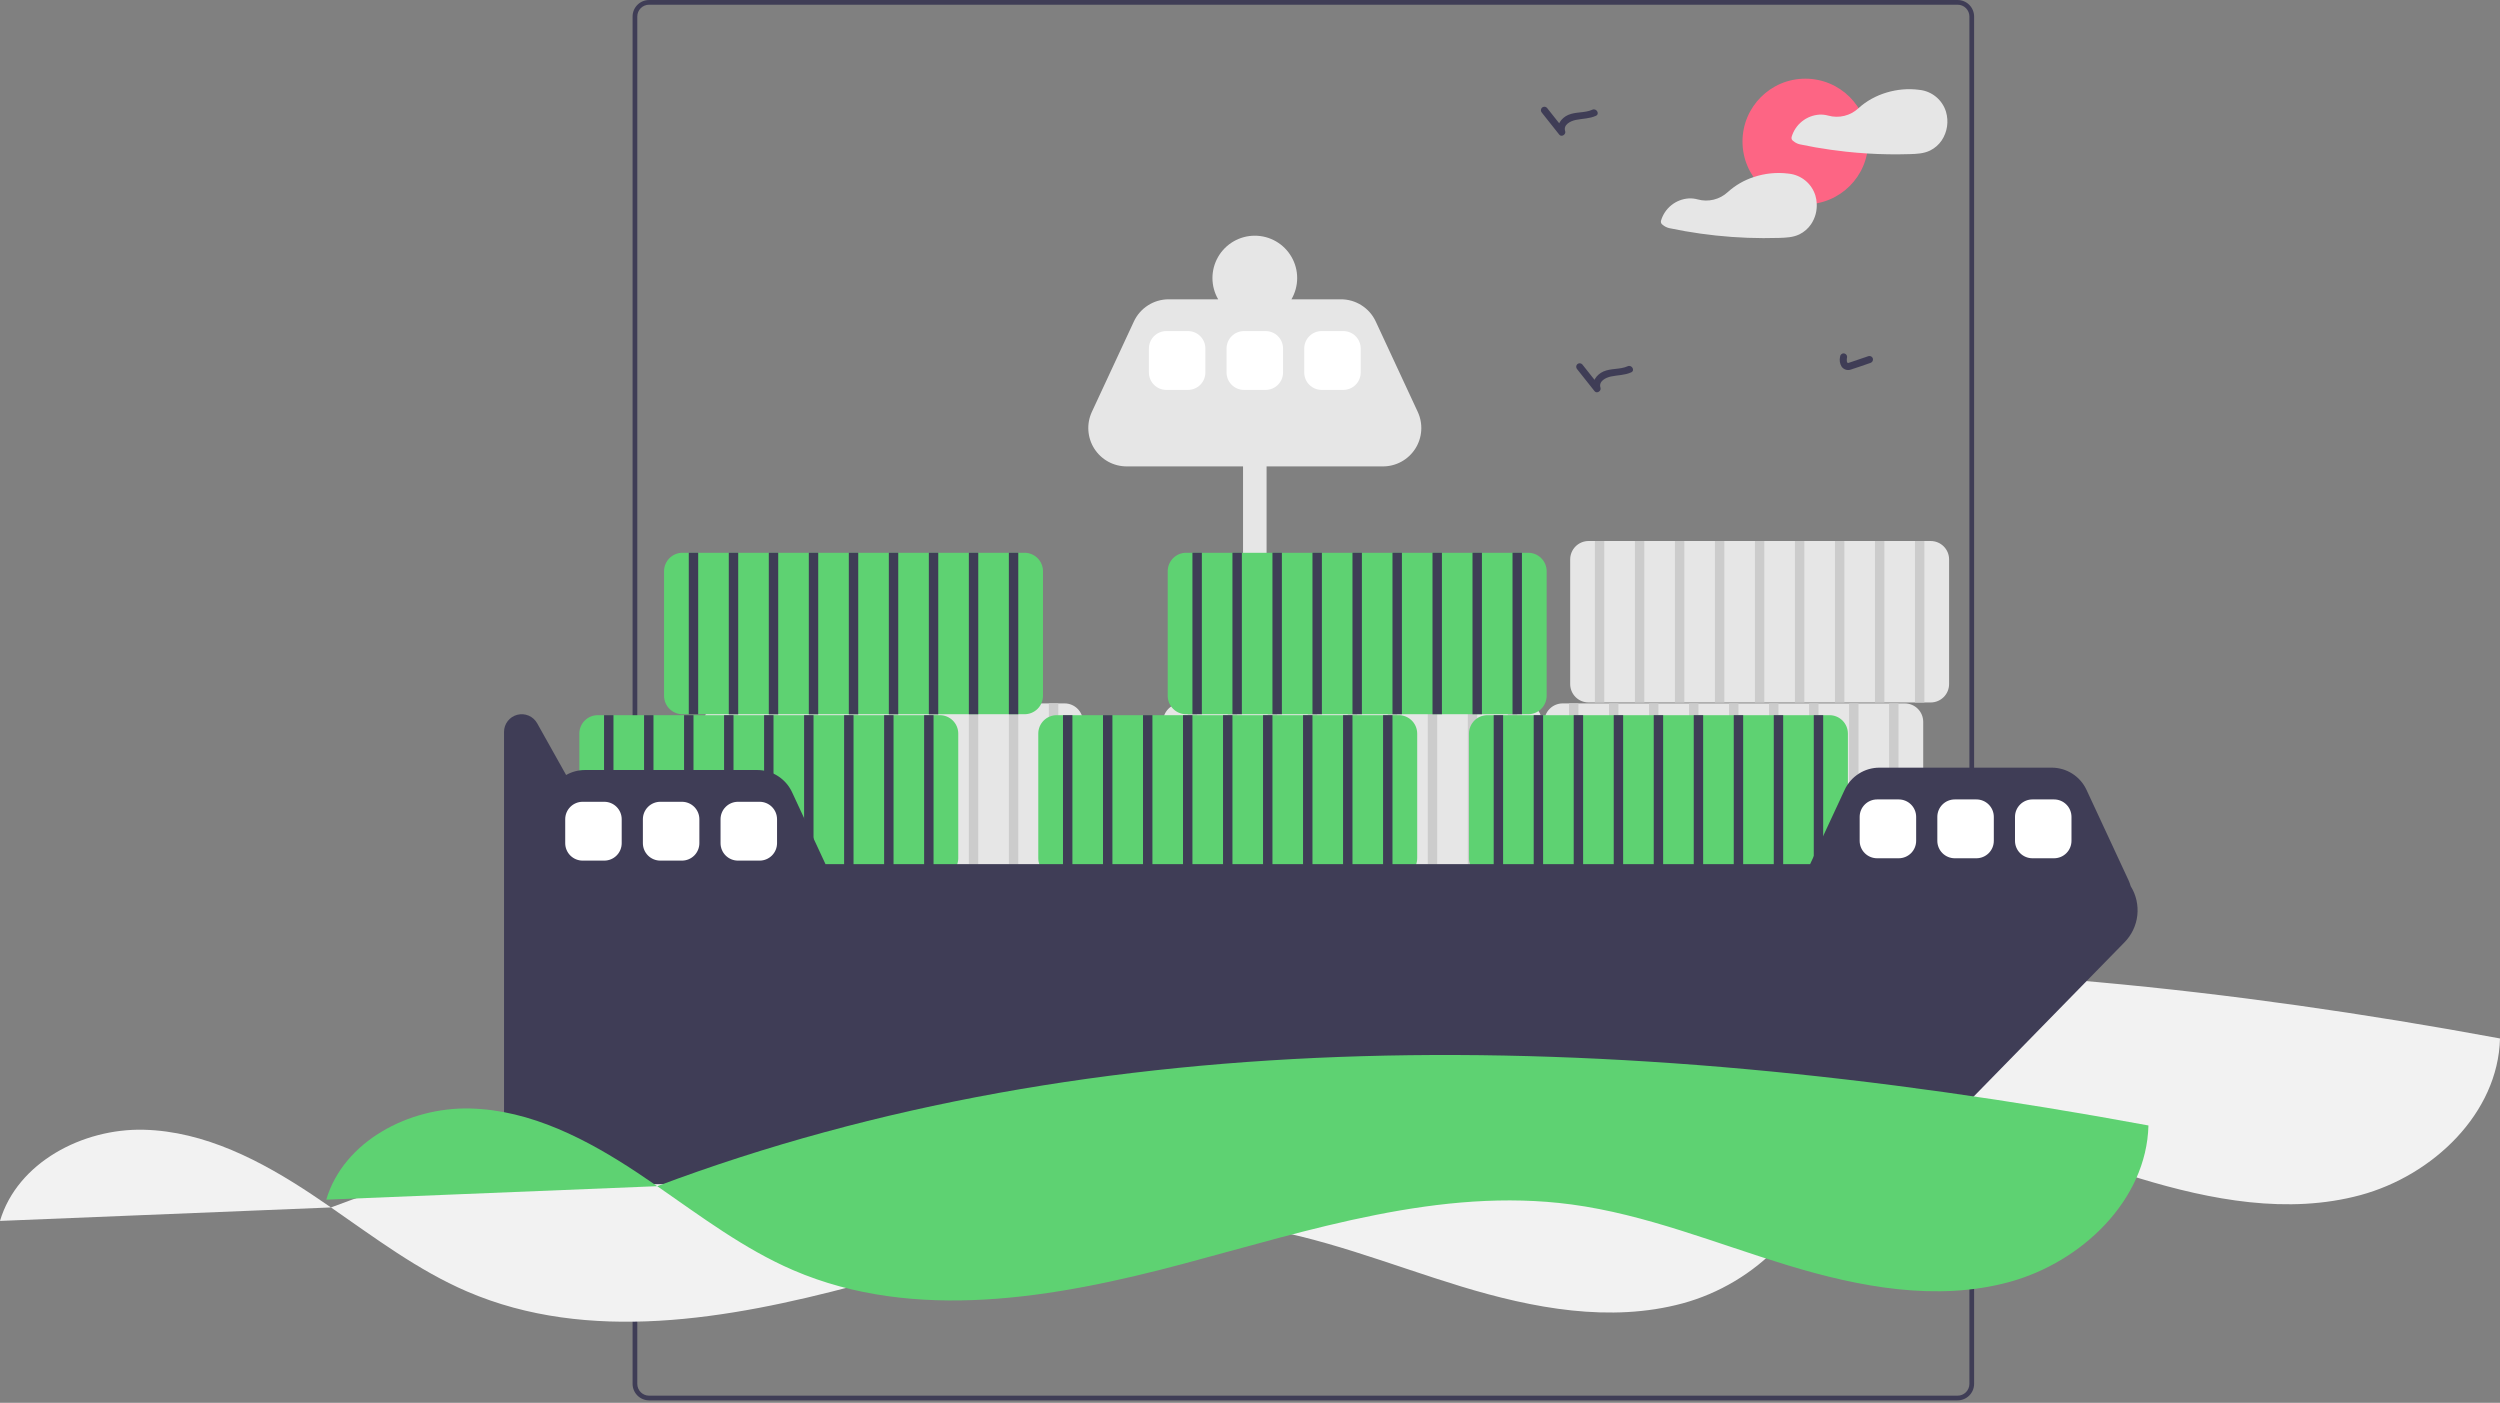 <svg width="319" height="179" viewBox="0 0 319 179" fill="none" xmlns="http://www.w3.org/2000/svg">
<rect x="0" y="0" width="319" height="179" fill="#808080" stroke="none"/>
<g clip-path="url(#clip0_701_595)">
<path d="M196.789 0.298C196.62 0.196 196.452 0.097 196.284 0.001H178.734C178.608 0.199 178.488 0.401 178.37 0.602H197.293C197.125 0.5 196.957 0.401 196.789 0.298ZM80.718 59.601V64.076C80.793 64.082 80.871 64.082 80.946 64.085L80.796 72.686L80.718 72.644V73.49L80.781 73.523L80.718 77.13V89.563H81.319V57.574C81.151 58.222 80.95 58.898 80.718 59.601ZM196.789 0.298C196.62 0.196 196.452 0.097 196.284 0.001H178.734C178.608 0.199 178.488 0.401 178.37 0.602H197.293C197.125 0.5 196.957 0.401 196.789 0.298ZM249.794 0.001H82.82C82.263 0.002 81.729 0.223 81.335 0.617C80.94 1.012 80.719 1.546 80.718 2.103V176.584C80.719 177.141 80.941 177.675 81.335 178.069C81.729 178.463 82.263 178.685 82.82 178.687H249.794C250.351 178.686 250.885 178.464 251.279 178.07C251.673 177.676 251.895 177.142 251.896 176.584V2.103C251.895 1.546 251.673 1.012 251.279 0.617C250.885 0.223 250.351 0.002 249.794 0.001ZM251.295 176.584C251.295 176.983 251.137 177.364 250.855 177.646C250.574 177.928 250.192 178.086 249.794 178.086H82.82C82.422 178.086 82.04 177.927 81.759 177.646C81.477 177.364 81.319 176.983 81.319 176.584V2.103C81.319 1.705 81.478 1.324 81.759 1.042C82.041 0.761 82.422 0.602 82.82 0.602H249.794C250.192 0.602 250.573 0.761 250.855 1.042C251.136 1.324 251.294 1.705 251.295 2.103V176.584Z" fill="#3F3D56"/>
<path d="M104.823 130.341C97.044 130.155 88.704 134.514 86.49 141.974L128.721 140.255C127.922 139.703 127.12 139.158 126.314 138.619C119.834 134.31 112.603 130.527 104.823 130.341Z" fill="#F2F2F2"/>
<path d="M128.721 140.254C134.337 144.136 139.818 148.279 146.075 150.974C161.569 157.647 179.406 154.535 195.709 150.198C212.012 145.861 228.654 140.35 245.376 142.585C254.857 143.853 263.809 147.563 272.962 150.346C282.114 153.129 291.962 154.993 301.196 152.494C310.43 149.995 318.759 142.071 319 132.508C249.288 119.619 184.657 119.236 128.721 140.254Z" fill="#F2F2F2"/>
<path d="M18.334 144.155C10.554 143.969 2.214 148.328 0 155.789L42.231 154.069C41.432 153.517 40.63 152.972 39.824 152.434C33.345 148.124 26.113 144.341 18.334 144.155Z" fill="#F2F2F2"/>
<path d="M42.231 154.069C47.847 157.951 53.328 162.094 59.585 164.788C75.08 171.461 92.916 168.349 109.219 164.012C125.522 159.675 142.164 154.164 158.886 156.4C168.368 157.667 177.319 161.377 186.472 164.16C195.624 166.943 205.472 168.807 214.706 166.308C223.94 163.81 232.269 155.886 232.51 146.323C162.798 133.433 98.168 133.051 42.231 154.069Z" fill="#F2F2F2"/>
<path d="M135.842 89.754H92.189C91.566 89.755 90.969 90.002 90.528 90.443C90.088 90.883 89.841 91.48 89.84 92.103V108.007C89.841 108.63 90.088 109.227 90.528 109.667C90.969 110.108 91.566 110.355 92.189 110.356H135.842C136.465 110.355 137.062 110.108 137.502 109.667C137.942 109.227 138.19 108.63 138.19 108.007V92.103C138.19 91.48 137.942 90.883 137.502 90.443C137.062 90.002 136.465 89.755 135.842 89.754Z" fill="#E6E6E6"/>
<path d="M94.195 89.754H92.993V110.356H94.195V89.754Z" fill="#CCCCCC"/>
<path d="M99.3 89.754H98.099V110.356H99.3V89.754Z" fill="#CCCCCC"/>
<path d="M104.405 89.754H103.204V110.356H104.405V89.754Z" fill="#CCCCCC"/>
<path d="M109.511 89.754H108.309V110.356H109.511V89.754Z" fill="#CCCCCC"/>
<path d="M114.616 89.754H113.415V110.356H114.616V89.754Z" fill="#CCCCCC"/>
<path d="M119.721 89.754H118.52V110.356H119.721V89.754Z" fill="#CCCCCC"/>
<path d="M124.826 89.754H123.625V110.356H124.826V89.754Z" fill="#CCCCCC"/>
<path d="M129.932 89.754H128.73V110.356H129.932V89.754Z" fill="#CCCCCC"/>
<path d="M135.037 89.754H133.836V110.356H135.037V89.754Z" fill="#CCCCCC"/>
<path d="M180.904 52.554L175.545 41.023C175.151 40.177 174.525 39.461 173.738 38.96C172.952 38.458 172.038 38.191 171.105 38.191H164.79C165.266 37.37 165.518 36.437 165.519 35.487C165.521 34.538 165.272 33.604 164.797 32.782C164.323 31.959 163.641 31.275 162.819 30.8C161.996 30.325 161.063 30.075 160.114 30.075C159.164 30.075 158.231 30.325 157.409 30.8C156.586 31.275 155.904 31.959 155.43 32.782C154.956 33.604 154.707 34.538 154.708 35.487C154.709 36.437 154.961 37.37 155.437 38.191H149.122C148.189 38.191 147.276 38.458 146.489 38.96C145.703 39.461 145.076 40.177 144.683 41.023L139.323 52.554C138.976 53.3 138.823 54.122 138.878 54.943C138.932 55.763 139.193 56.557 139.635 57.251C140.078 57.944 140.688 58.515 141.409 58.911C142.131 59.306 142.94 59.513 143.763 59.513H158.612V115.371H161.615V59.513H176.465C177.287 59.513 178.097 59.306 178.818 58.911C179.539 58.515 180.149 57.944 180.592 57.251C181.034 56.557 181.295 55.763 181.349 54.943C181.404 54.122 181.251 53.3 180.904 52.554Z" fill="#E6E6E6"/>
<path d="M243.053 89.754H199.4C198.777 89.755 198.18 90.002 197.74 90.443C197.299 90.883 197.052 91.48 197.051 92.103V108.007C197.052 108.63 197.299 109.227 197.74 109.667C198.18 110.108 198.777 110.355 199.4 110.356H243.053C243.676 110.355 244.273 110.108 244.713 109.667C245.154 109.227 245.401 108.63 245.402 108.007V92.103C245.401 91.48 245.154 90.883 244.713 90.443C244.273 90.002 243.676 89.755 243.053 89.754Z" fill="#E6E6E6"/>
<path d="M201.406 89.754H200.205V110.356H201.406V89.754Z" fill="#CCCCCC"/>
<path d="M206.511 89.754H205.31V110.356H206.511V89.754Z" fill="#CCCCCC"/>
<path d="M211.616 89.754H210.415V110.356H211.616V89.754Z" fill="#CCCCCC"/>
<path d="M216.722 89.754H215.521V110.356H216.722V89.754Z" fill="#CCCCCC"/>
<path d="M221.827 89.754H220.626V110.356H221.827V89.754Z" fill="#CCCCCC"/>
<path d="M226.932 89.754H225.731V110.356H226.932V89.754Z" fill="#CCCCCC"/>
<path d="M232.038 89.754H230.836V110.356H232.038V89.754Z" fill="#CCCCCC"/>
<path d="M237.143 89.754H235.942V110.356H237.143V89.754Z" fill="#CCCCCC"/>
<path d="M242.248 89.754H241.047V110.356H242.248V89.754Z" fill="#CCCCCC"/>
<path d="M194.403 89.754H150.749C150.127 89.755 149.529 90.002 149.089 90.443C148.649 90.883 148.401 91.48 148.401 92.103V108.007C148.401 108.63 148.649 109.227 149.089 109.667C149.529 110.108 150.127 110.355 150.749 110.356H194.403C195.025 110.355 195.622 110.108 196.063 109.667C196.503 109.227 196.751 108.63 196.751 108.007V92.103C196.751 91.48 196.503 90.883 196.063 90.443C195.622 90.002 195.025 89.755 194.403 89.754Z" fill="#E6E6E6"/>
<path d="M152.755 89.754H151.554V110.356H152.755V89.754Z" fill="#CCCCCC"/>
<path d="M157.861 89.754H156.659V110.356H157.861V89.754Z" fill="#CCCCCC"/>
<path d="M162.966 89.754H161.765V110.356H162.966V89.754Z" fill="#CCCCCC"/>
<path d="M168.071 89.754H166.87V110.356H168.071V89.754Z" fill="#CCCCCC"/>
<path d="M173.177 89.754H171.975V110.356H173.177V89.754Z" fill="#CCCCCC"/>
<path d="M178.282 89.754H177.081V110.356H178.282V89.754Z" fill="#CCCCCC"/>
<path d="M183.387 89.754H182.186V110.356H183.387V89.754Z" fill="#CCCCCC"/>
<path d="M188.492 89.754H187.291V110.356H188.492V89.754Z" fill="#CCCCCC"/>
<path d="M193.598 89.754H192.396V110.356H193.598V89.754Z" fill="#CCCCCC"/>
<path d="M246.356 69.033H202.703C202.08 69.033 201.483 69.281 201.043 69.721C200.603 70.161 200.355 70.758 200.355 71.381V87.286C200.355 87.909 200.603 88.506 201.043 88.946C201.483 89.386 202.08 89.634 202.703 89.634H246.356C246.979 89.634 247.576 89.386 248.017 88.946C248.457 88.506 248.705 87.909 248.705 87.286V71.381C248.705 70.758 248.457 70.161 248.017 69.721C247.576 69.281 246.979 69.033 246.356 69.033Z" fill="#E6E6E6"/>
<path d="M204.709 69.033H203.508V89.634H204.709V69.033Z" fill="#CCCCCC"/>
<path d="M209.815 69.033H208.613V89.634H209.815V69.033Z" fill="#CCCCCC"/>
<path d="M214.92 69.033H213.719V89.634H214.92V69.033Z" fill="#CCCCCC"/>
<path d="M220.025 69.033H218.824V89.634H220.025V69.033Z" fill="#CCCCCC"/>
<path d="M225.13 69.033H223.929V89.634H225.13V69.033Z" fill="#CCCCCC"/>
<path d="M230.236 69.033H229.035V89.634H230.236V69.033Z" fill="#CCCCCC"/>
<path d="M235.341 69.033H234.14V89.634H235.341V69.033Z" fill="#CCCCCC"/>
<path d="M240.446 69.033H239.245V89.634H240.446V69.033Z" fill="#CCCCCC"/>
<path d="M245.552 69.033H244.35V89.634H245.552V69.033Z" fill="#CCCCCC"/>
<path d="M233.443 91.256H189.79C189.167 91.256 188.57 91.504 188.13 91.944C187.689 92.385 187.442 92.982 187.441 93.604V109.509C187.442 110.132 187.689 110.729 188.13 111.169C188.57 111.609 189.167 111.857 189.79 111.857H233.443C234.066 111.857 234.663 111.609 235.103 111.169C235.544 110.729 235.791 110.132 235.792 109.509V93.604C235.791 92.982 235.544 92.385 235.103 91.944C234.663 91.504 234.066 91.256 233.443 91.256Z" fill="#5ED272"/>
<path d="M191.796 91.256H190.595V111.857H191.796V91.256Z" fill="#3F3D56"/>
<path d="M196.901 91.256H195.7V111.857H196.901V91.256Z" fill="#3F3D56"/>
<path d="M202.006 91.256H200.805V111.857H202.006V91.256Z" fill="#3F3D56"/>
<path d="M207.112 91.256H205.911V111.857H207.112V91.256Z" fill="#3F3D56"/>
<path d="M212.217 91.256H211.016V111.857H212.217V91.256Z" fill="#3F3D56"/>
<path d="M217.322 91.256H216.121V111.857H217.322V91.256Z" fill="#3F3D56"/>
<path d="M222.428 91.256H221.226V111.857H222.428V91.256Z" fill="#3F3D56"/>
<path d="M227.533 91.256H226.332V111.857H227.533V91.256Z" fill="#3F3D56"/>
<path d="M232.638 91.256H231.437V111.857H232.638V91.256Z" fill="#3F3D56"/>
<path d="M178.486 91.256H134.833C134.21 91.256 133.613 91.504 133.173 91.944C132.732 92.385 132.485 92.982 132.484 93.604V109.509C132.485 110.132 132.732 110.729 133.173 111.169C133.613 111.609 134.21 111.857 134.833 111.857H178.486C179.109 111.857 179.706 111.609 180.146 111.169C180.587 110.729 180.834 110.132 180.835 109.509V93.604C180.834 92.982 180.587 92.385 180.146 91.944C179.706 91.504 179.109 91.256 178.486 91.256Z" fill="#5ED272"/>
<path d="M136.839 91.256H135.638V111.857H136.839V91.256Z" fill="#3F3D56"/>
<path d="M141.944 91.256H140.743V111.857H141.944V91.256Z" fill="#3F3D56"/>
<path d="M147.049 91.256H145.848V111.857H147.049V91.256Z" fill="#3F3D56"/>
<path d="M152.155 91.256H150.953V111.857H152.155V91.256Z" fill="#3F3D56"/>
<path d="M157.26 91.256H156.059V111.857H157.26V91.256Z" fill="#3F3D56"/>
<path d="M162.365 91.256H161.164V111.857H162.365V91.256Z" fill="#3F3D56"/>
<path d="M167.471 91.256H166.269V111.857H167.471V91.256Z" fill="#3F3D56"/>
<path d="M172.576 91.256H171.375V111.857H172.576V91.256Z" fill="#3F3D56"/>
<path d="M177.681 91.256H176.48V111.857H177.681V91.256Z" fill="#3F3D56"/>
<path d="M195.003 70.534H151.35C150.727 70.535 150.13 70.782 149.69 71.223C149.249 71.663 149.002 72.26 149.001 72.883V88.787C149.002 89.41 149.249 90.007 149.69 90.448C150.13 90.888 150.727 91.135 151.35 91.136H195.003C195.626 91.135 196.223 90.888 196.663 90.448C197.104 90.007 197.351 89.41 197.352 88.787V72.883C197.351 72.26 197.104 71.663 196.663 71.223C196.223 70.782 195.626 70.535 195.003 70.534Z" fill="#5ED272"/>
<path d="M153.356 70.534H152.155V91.136H153.356V70.534Z" fill="#3F3D56"/>
<path d="M158.461 70.534H157.26V91.136H158.461V70.534Z" fill="#3F3D56"/>
<path d="M163.567 70.534H162.365V91.136H163.567V70.534Z" fill="#3F3D56"/>
<path d="M168.672 70.534H167.471V91.136H168.672V70.534Z" fill="#3F3D56"/>
<path d="M173.777 70.534H172.576V91.136H173.777V70.534Z" fill="#3F3D56"/>
<path d="M178.883 70.534H177.681V91.136H178.883V70.534Z" fill="#3F3D56"/>
<path d="M183.988 70.534H182.787V91.136H183.988V70.534Z" fill="#3F3D56"/>
<path d="M189.093 70.534H187.892V91.136H189.093V70.534Z" fill="#3F3D56"/>
<path d="M194.198 70.534H192.997V91.136H194.198V70.534Z" fill="#3F3D56"/>
<path d="M119.925 91.256H76.272C75.649 91.256 75.052 91.504 74.612 91.944C74.171 92.385 73.924 92.982 73.924 93.604V109.509C73.924 110.132 74.171 110.729 74.612 111.169C75.052 111.609 75.649 111.857 76.272 111.857H119.925C120.548 111.857 121.145 111.609 121.585 111.169C122.026 110.729 122.273 110.132 122.274 109.509V93.604C122.273 92.982 122.026 92.385 121.585 91.944C121.145 91.504 120.548 91.256 119.925 91.256Z" fill="#5ED272"/>
<path d="M78.278 91.256H77.077V111.857H78.278V91.256Z" fill="#3F3D56"/>
<path d="M83.383 91.256H82.182V111.857H83.383V91.256Z" fill="#3F3D56"/>
<path d="M88.489 91.256H87.287V111.857H88.489V91.256Z" fill="#3F3D56"/>
<path d="M93.594 91.256H92.393V111.857H93.594V91.256Z" fill="#3F3D56"/>
<path d="M98.699 91.256H97.498V111.857H98.699V91.256Z" fill="#3F3D56"/>
<path d="M103.805 91.256H102.603V111.857H103.805V91.256Z" fill="#3F3D56"/>
<path d="M108.91 91.256H107.709V111.857H108.91V91.256Z" fill="#3F3D56"/>
<path d="M114.015 91.256H112.814V111.857H114.015V91.256Z" fill="#3F3D56"/>
<path d="M119.12 91.256H117.919V111.857H119.12V91.256Z" fill="#3F3D56"/>
<path d="M130.737 70.534H87.083C86.46 70.535 85.863 70.782 85.423 71.223C84.983 71.663 84.735 72.26 84.735 72.883V88.787C84.735 89.41 84.983 90.007 85.423 90.448C85.863 90.888 86.46 91.135 87.083 91.136H130.737C131.359 91.135 131.956 90.888 132.397 90.448C132.837 90.007 133.085 89.41 133.085 88.787V72.883C133.085 72.26 132.837 71.663 132.397 71.223C131.956 70.782 131.359 70.535 130.737 70.534Z" fill="#5ED272"/>
<path d="M89.089 70.534H87.888V91.136H89.089V70.534Z" fill="#3F3D56"/>
<path d="M94.195 70.534H92.993V91.136H94.195V70.534Z" fill="#3F3D56"/>
<path d="M99.3 70.534H98.099V91.136H99.3V70.534Z" fill="#3F3D56"/>
<path d="M104.405 70.534H103.204V91.136H104.405V70.534Z" fill="#3F3D56"/>
<path d="M109.511 70.534H108.309V91.136H109.511V70.534Z" fill="#3F3D56"/>
<path d="M114.616 70.534H113.415V91.136H114.616V70.534Z" fill="#3F3D56"/>
<path d="M119.721 70.534H118.52V91.136H119.721V70.534Z" fill="#3F3D56"/>
<path d="M124.826 70.534H123.625V91.136H124.826V70.534Z" fill="#3F3D56"/>
<path d="M129.932 70.534H128.73V91.136H129.932V70.534Z" fill="#3F3D56"/>
<path d="M271.876 113.074C271.804 112.814 271.711 112.561 271.598 112.316L266.238 100.785C265.845 99.939 265.218 99.223 264.432 98.722C263.645 98.22 262.732 97.953 261.799 97.953H239.816C238.883 97.953 237.969 98.22 237.183 98.722C236.396 99.223 235.769 99.939 235.376 100.785L230.97 110.266H105.334L101.067 101.086C100.674 100.24 100.047 99.524 99.26 99.022C98.474 98.52 97.56 98.254 96.627 98.254H74.644C73.8 98.254 72.971 98.473 72.237 98.889L68.541 92.288C68.297 91.853 67.915 91.51 67.456 91.314C66.996 91.119 66.485 91.081 66.001 91.207C65.518 91.333 65.09 91.616 64.785 92.011C64.479 92.407 64.314 92.892 64.314 93.391V145.227C64.314 146 64.466 146.764 64.761 147.478C65.057 148.191 65.49 148.84 66.036 149.386C66.582 149.932 67.231 150.365 67.944 150.661C68.657 150.956 69.422 151.108 70.195 151.108H238.422C239.206 151.108 239.981 150.952 240.703 150.648C241.425 150.344 242.079 149.899 242.627 149.339L271.066 120.259C271.99 119.327 272.573 118.111 272.72 116.807C272.867 115.503 272.569 114.188 271.876 113.074Z" fill="#3F3D56"/>
<path d="M242.278 109.515H239.516C238.927 109.514 238.362 109.28 237.945 108.863C237.528 108.447 237.294 107.882 237.293 107.292V104.23C237.294 103.641 237.528 103.076 237.945 102.659C238.362 102.242 238.927 102.008 239.516 102.007H242.278C242.867 102.008 243.432 102.242 243.849 102.659C244.266 103.076 244.5 103.641 244.501 104.23V107.292C244.5 107.882 244.265 108.447 243.849 108.863C243.432 109.28 242.867 109.514 242.278 109.515Z" fill="white"/>
<path d="M252.188 109.515H249.426C248.837 109.514 248.272 109.28 247.855 108.863C247.438 108.447 247.204 107.882 247.203 107.292V104.23C247.204 103.641 247.438 103.076 247.855 102.659C248.272 102.242 248.837 102.008 249.426 102.007H252.188C252.777 102.008 253.342 102.242 253.759 102.659C254.176 103.076 254.41 103.641 254.411 104.23V107.292C254.41 107.882 254.176 108.447 253.759 108.863C253.342 109.28 252.777 109.514 252.188 109.515Z" fill="white"/>
<path d="M262.098 109.515H259.336C258.747 109.514 258.182 109.28 257.765 108.863C257.349 108.447 257.114 107.882 257.114 107.292V104.23C257.114 103.641 257.349 103.076 257.765 102.659C258.182 102.242 258.747 102.008 259.336 102.007H262.098C262.688 102.008 263.253 102.242 263.669 102.659C264.086 103.076 264.32 103.641 264.321 104.23V107.292C264.32 107.882 264.086 108.447 263.669 108.863C263.253 109.28 262.688 109.514 262.098 109.515Z" fill="white"/>
<path d="M151.584 49.753H148.822C148.232 49.752 147.667 49.518 147.251 49.101C146.834 48.685 146.6 48.12 146.599 47.53V44.468C146.6 43.879 146.834 43.314 147.251 42.897C147.667 42.48 148.232 42.246 148.822 42.245H151.584C152.173 42.246 152.738 42.48 153.155 42.897C153.571 43.314 153.806 43.879 153.806 44.468V47.53C153.806 48.12 153.571 48.685 153.155 49.101C152.738 49.518 152.173 49.752 151.584 49.753Z" fill="white"/>
<path d="M161.494 49.753H158.732C158.143 49.752 157.578 49.518 157.161 49.101C156.744 48.685 156.51 48.12 156.509 47.53V44.468C156.51 43.879 156.744 43.314 157.161 42.897C157.578 42.48 158.143 42.246 158.732 42.245H161.494C162.083 42.246 162.648 42.48 163.065 42.897C163.482 43.314 163.716 43.879 163.717 44.468V47.53C163.716 48.12 163.482 48.685 163.065 49.101C162.648 49.518 162.083 49.752 161.494 49.753Z" fill="white"/>
<path d="M171.404 49.753H168.642C168.053 49.752 167.488 49.518 167.071 49.101C166.655 48.685 166.42 48.12 166.42 47.53V44.468C166.42 43.879 166.655 43.314 167.071 42.897C167.488 42.48 168.053 42.246 168.642 42.245H171.404C171.994 42.246 172.559 42.48 172.975 42.897C173.392 43.314 173.626 43.879 173.627 44.468V47.53C173.626 48.12 173.392 48.685 172.975 49.101C172.559 49.518 171.994 49.752 171.404 49.753Z" fill="white"/>
<path d="M77.106 109.815H74.344C73.755 109.815 73.19 109.58 72.773 109.164C72.357 108.747 72.122 108.182 72.122 107.593V104.53C72.122 103.941 72.357 103.376 72.773 102.959C73.19 102.543 73.755 102.308 74.344 102.308H77.106C77.696 102.308 78.261 102.543 78.677 102.959C79.094 103.376 79.329 103.941 79.329 104.53V107.593C79.329 108.182 79.094 108.747 78.677 109.164C78.261 109.58 77.696 109.815 77.106 109.815Z" fill="white"/>
<path d="M87.017 109.815H84.255C83.665 109.815 83.1 109.58 82.684 109.164C82.267 108.747 82.033 108.182 82.032 107.593V104.53C82.033 103.941 82.267 103.376 82.684 102.959C83.1 102.543 83.665 102.308 84.255 102.308H87.017C87.606 102.308 88.171 102.543 88.588 102.959C89.004 103.376 89.239 103.941 89.24 104.53V107.593C89.239 108.182 89.004 108.747 88.588 109.164C88.171 109.58 87.606 109.815 87.017 109.815Z" fill="white"/>
<path d="M96.927 109.815H94.165C93.576 109.815 93.011 109.58 92.594 109.164C92.177 108.747 91.943 108.182 91.942 107.593V104.53C91.943 103.941 92.177 103.376 92.594 102.959C93.011 102.543 93.576 102.308 94.165 102.308H96.927C97.516 102.308 98.081 102.543 98.498 102.959C98.915 103.376 99.149 103.941 99.15 104.53V107.593C99.149 108.182 98.915 108.747 98.498 109.164C98.081 109.58 97.516 109.815 96.927 109.815Z" fill="white"/>
<path d="M59.966 141.443C52.186 141.257 43.846 145.616 41.632 153.076L83.863 151.357C83.064 150.805 82.262 150.26 81.456 149.722C74.977 145.412 67.745 141.629 59.966 141.443Z" fill="#5ED272"/>
<path d="M83.863 151.357C89.479 155.239 94.96 159.381 101.217 162.076C116.711 168.749 134.548 165.637 150.851 161.3C167.154 156.963 183.796 151.452 200.518 153.688C210 154.955 218.951 158.665 228.104 161.448C237.256 164.231 247.104 166.095 256.338 163.596C265.572 161.097 273.901 153.174 274.142 143.61C204.43 130.721 139.799 130.339 83.863 151.357Z" fill="#5ED272"/>
<path d="M230.362 26.076C234.79 26.076 238.38 22.486 238.38 18.058C238.38 13.629 234.79 10.039 230.362 10.039C225.933 10.039 222.343 13.629 222.343 18.058C222.343 22.486 225.933 26.076 230.362 26.076Z" fill="#FD6584"/>
<path d="M248.309 14.261C248.082 13.519 247.644 12.86 247.048 12.364C246.452 11.868 245.724 11.558 244.954 11.471C244.936 11.469 244.918 11.469 244.9 11.471C244.878 11.464 244.856 11.459 244.834 11.456C242.149 11.107 239.164 11.954 237.155 13.798L237.133 13.818C236.624 14.289 236.003 14.622 235.328 14.786C234.654 14.949 233.949 14.937 233.281 14.751C232.914 14.65 232.532 14.608 232.152 14.627C231.339 14.681 230.563 14.984 229.929 15.495C229.294 16.006 228.833 16.7 228.608 17.483C228.583 17.578 228.59 17.68 228.627 17.771C228.665 17.863 228.731 17.939 228.815 17.99C229.057 18.197 229.344 18.343 229.653 18.417C230.317 18.558 230.987 18.687 231.656 18.804C232.966 19.032 234.282 19.218 235.605 19.36C236.479 19.453 237.355 19.527 238.233 19.582C240.047 19.696 241.87 19.723 243.687 19.666C244.588 19.636 245.453 19.606 246.275 19.21C246.875 18.915 247.387 18.469 247.762 17.915C248.115 17.383 248.346 16.78 248.441 16.149C248.535 15.517 248.49 14.873 248.309 14.261Z" fill="#E6E6E6"/>
<path d="M231.812 25.943C231.797 25.607 231.741 25.274 231.644 24.952C231.417 24.21 230.978 23.551 230.382 23.056C229.785 22.56 229.057 22.249 228.287 22.162C228.27 22.16 228.253 22.16 228.236 22.162C228.213 22.155 228.19 22.15 228.166 22.147C226.681 21.965 225.173 22.12 223.755 22.6C222.537 22.998 221.417 23.648 220.467 24.508C219.958 24.979 219.337 25.312 218.663 25.476C217.989 25.64 217.284 25.628 216.615 25.442C216.247 25.341 215.866 25.299 215.484 25.318C214.672 25.372 213.895 25.675 213.261 26.186C212.627 26.697 212.166 27.391 211.941 28.174C211.917 28.27 211.925 28.37 211.962 28.461C211.999 28.552 212.064 28.63 212.148 28.681C212.39 28.887 212.677 29.034 212.986 29.108C213.652 29.249 214.319 29.378 214.992 29.495C216.301 29.724 217.617 29.909 218.938 30.051C221.622 30.339 224.324 30.441 227.022 30.357C227.92 30.327 228.788 30.297 229.611 29.901C230.21 29.606 230.721 29.16 231.095 28.606C231.621 27.822 231.873 26.885 231.812 25.943Z" fill="#E6E6E6"/>
<path d="M234.789 45.537C234.693 45.955 234.76 46.394 234.977 46.764C235.103 46.952 235.289 47.092 235.504 47.164C235.72 47.235 235.952 47.233 236.166 47.157C237.006 46.896 237.835 46.591 238.668 46.308C238.782 46.274 238.878 46.197 238.936 46.094C238.995 45.991 239.011 45.869 238.982 45.754C238.95 45.639 238.873 45.542 238.77 45.483C238.666 45.424 238.543 45.408 238.428 45.439L236.347 46.146C236.19 46.2 236.034 46.26 235.874 46.304C235.857 46.309 235.796 46.322 235.799 46.322C235.807 46.321 235.854 46.326 235.802 46.322C235.772 46.313 235.772 46.316 235.802 46.328L235.763 46.306C235.799 46.336 235.758 46.302 235.746 46.289C235.735 46.278 235.702 46.233 235.727 46.27C235.709 46.244 235.693 46.216 235.68 46.187C235.702 46.236 235.661 46.115 235.658 46.099C235.641 45.911 235.652 45.722 235.69 45.537C235.689 45.418 235.642 45.303 235.557 45.219C235.473 45.135 235.359 45.087 235.239 45.087C235.121 45.09 235.008 45.138 234.924 45.222C234.84 45.306 234.792 45.419 234.789 45.537Z" fill="#3F3D56"/>
<path d="M201.25 47.119L203.47 49.918C203.753 50.275 204.358 49.889 204.223 49.48C203.946 48.644 204.901 48.178 205.561 48.04C206.436 47.858 207.314 47.887 208.144 47.511C208.671 47.272 208.214 46.496 207.689 46.733C206.718 47.173 205.586 46.971 204.602 47.399C203.723 47.782 203.028 48.736 203.354 49.72L204.107 49.281L201.887 46.482C201.802 46.398 201.687 46.351 201.568 46.351C201.449 46.351 201.335 46.398 201.25 46.482C201.168 46.568 201.122 46.682 201.122 46.8C201.122 46.919 201.168 47.033 201.25 47.119Z" fill="#3F3D56"/>
<path d="M196.745 14.385L198.965 17.184C199.248 17.541 199.854 17.155 199.718 16.746C199.441 15.91 200.397 15.444 201.056 15.306C201.931 15.124 202.809 15.153 203.639 14.777C204.166 14.539 203.709 13.762 203.184 13.999C202.213 14.439 201.081 14.238 200.098 14.665C199.219 15.048 198.524 16.002 198.85 16.986L199.602 16.547L197.382 13.748C197.297 13.664 197.183 13.617 197.064 13.617C196.944 13.617 196.83 13.664 196.745 13.748C196.663 13.834 196.617 13.948 196.617 14.066C196.617 14.185 196.663 14.299 196.745 14.385Z" fill="#3F3D56"/>
</g>
<defs>
<clipPath id="clip0_701_595">
<rect width="319" height="178.685" fill="white"/>
</clipPath>
</defs>
</svg>
